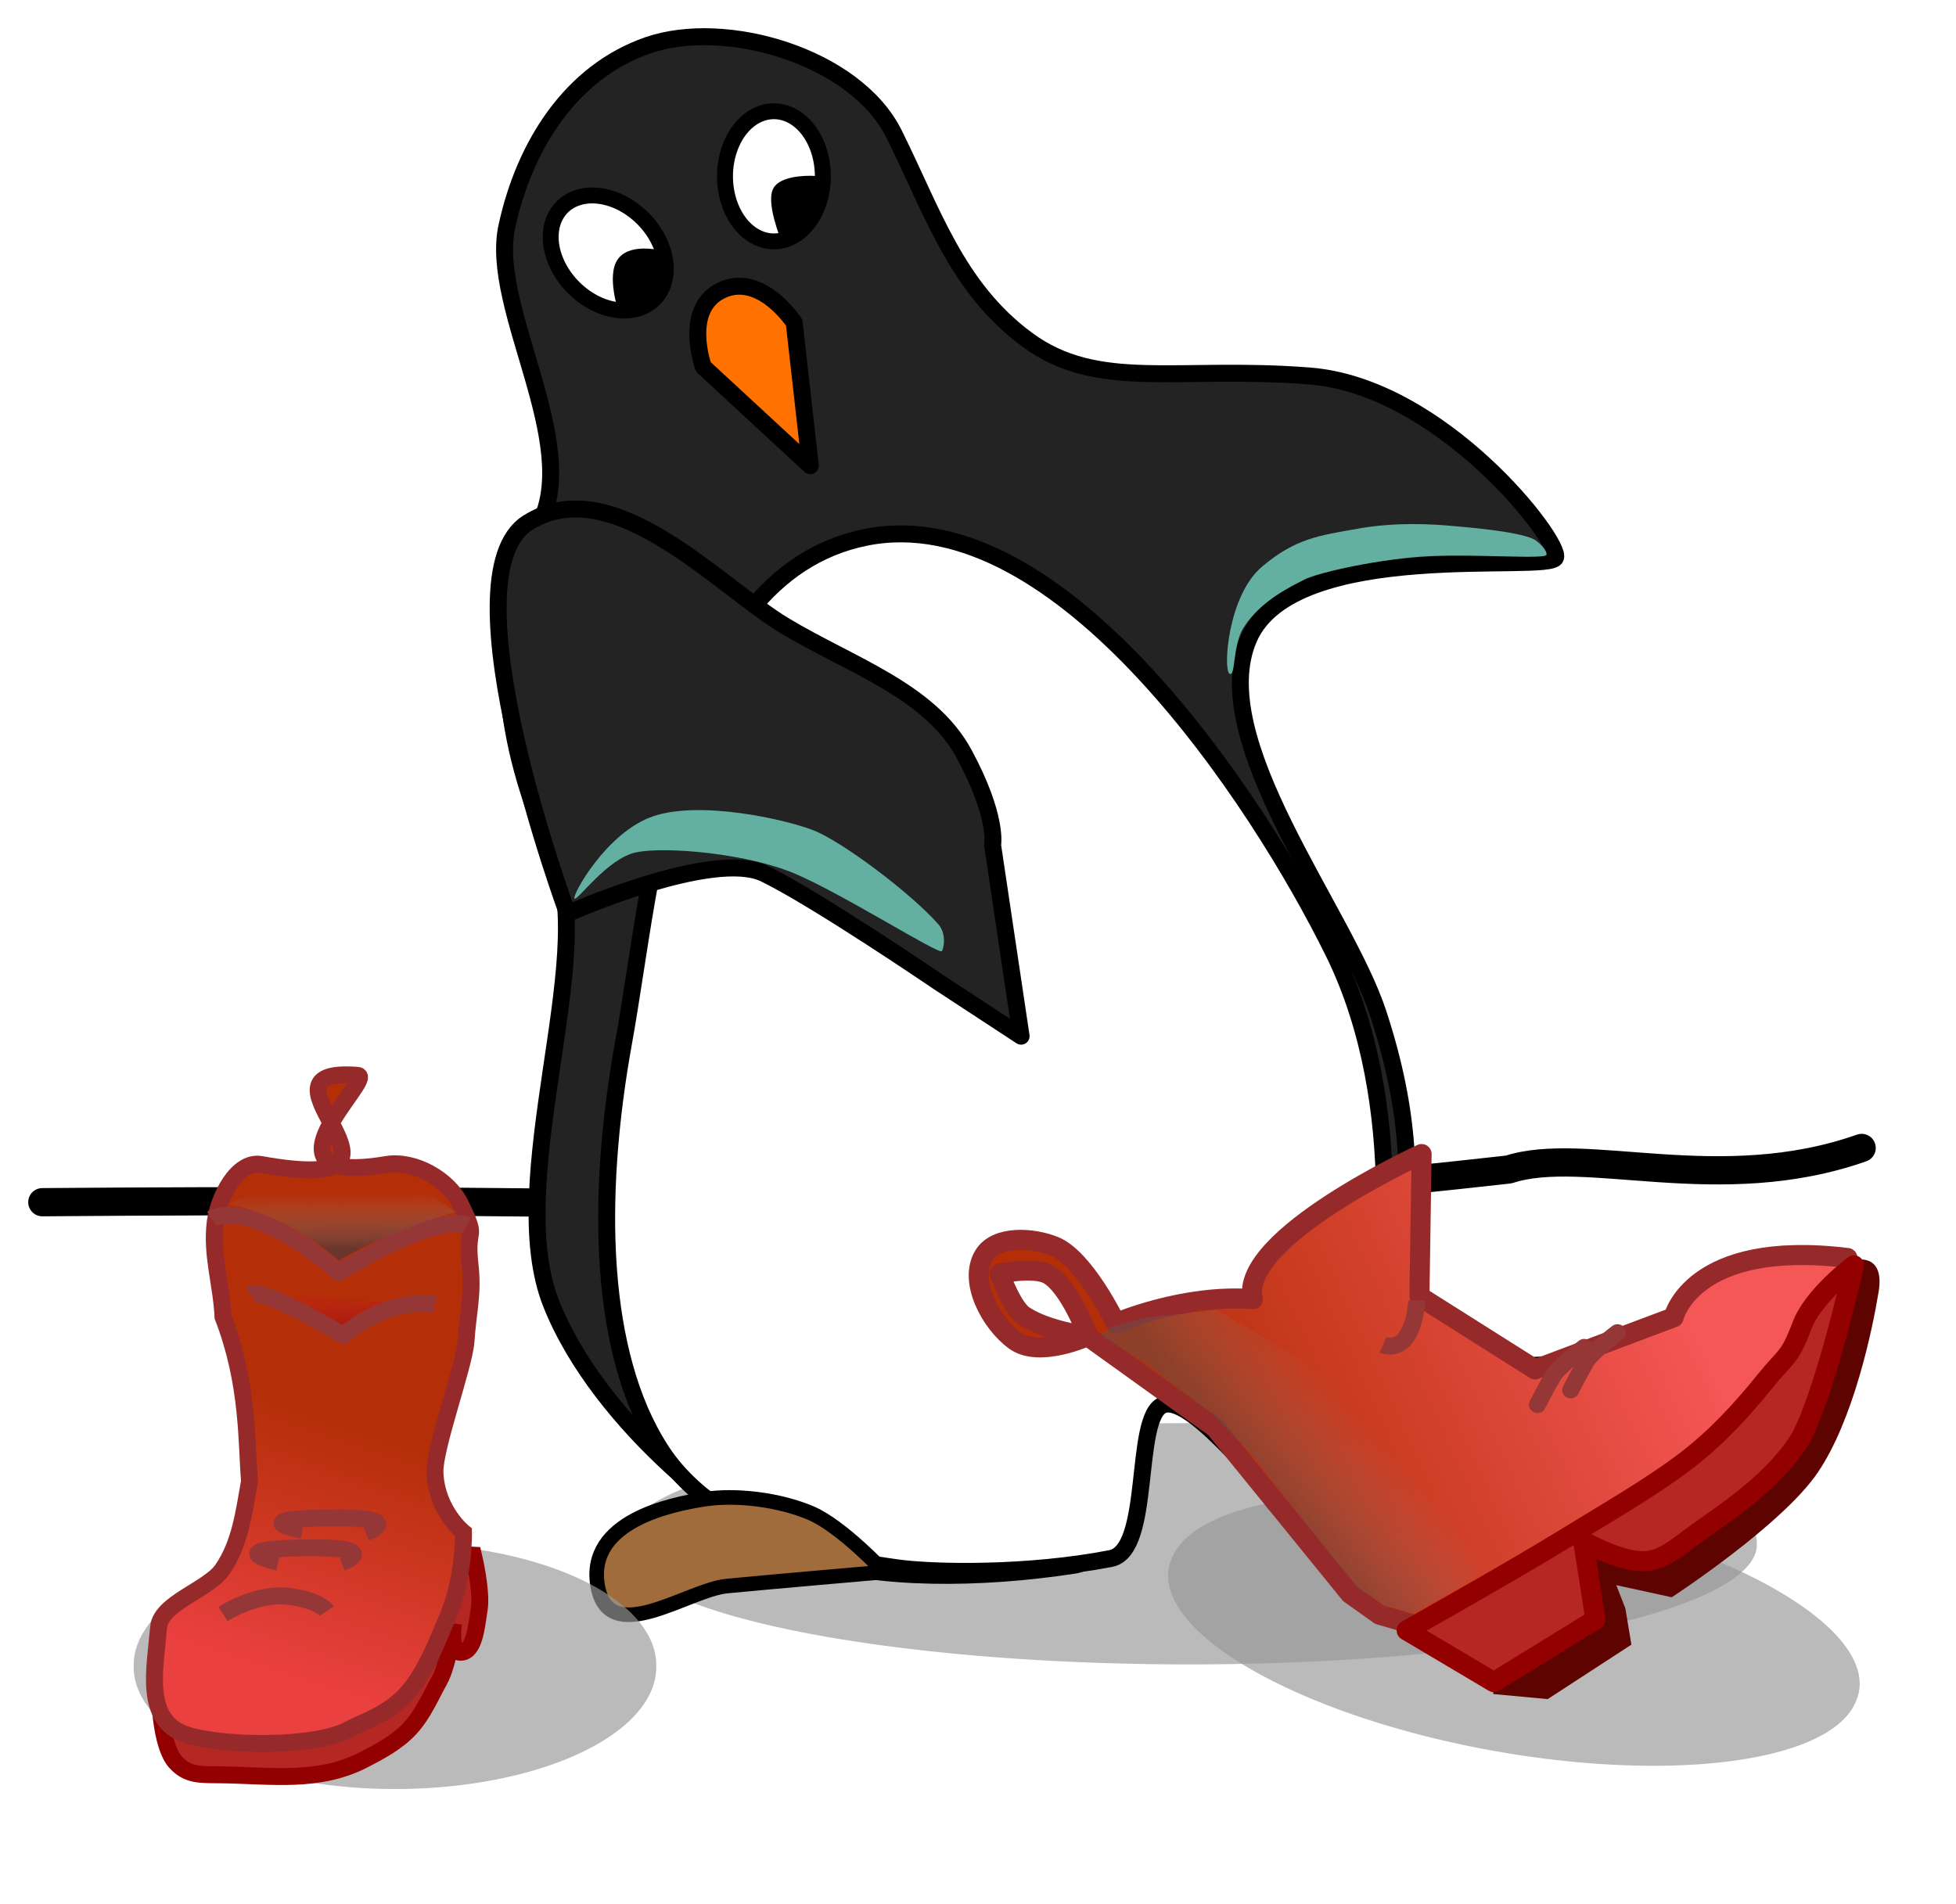 <?xml version="1.0" encoding="UTF-8" standalone="no"?>
<!-- Created with Inkscape (http://www.inkscape.org/) -->
<svg
    xmlns:inkscape="http://www.inkscape.org/namespaces/inkscape"
    xmlns:rdf="http://www.w3.org/1999/02/22-rdf-syntax-ns#"
    xmlns="http://www.w3.org/2000/svg"
    xmlns:sodipodi="http://sodipodi.sourceforge.net/DTD/sodipodi-0.dtd"
    xmlns:ns1="http://sozi.baierouge.fr"
    xmlns:cc="http://creativecommons.org/ns#"
    xmlns:xlink="http://www.w3.org/1999/xlink"
    xmlns:dc="http://purl.org/dc/elements/1.1/"
    id="svg2"
    inkscape:export-ydpi="82.691719"
    inkscape:export-filename="/home/fabio/Desktop/boot-penguin.png"
    viewBox="0 0 346.356 337.198"
    inkscape:export-xdpi="82.691719"
    version="1.1"
    inkscape:version="0.48.3.1 r9886"
    sodipodi:docname="boot-penguin.svg"
  >
  <defs
      id="defs3060"
    >
    <linearGradient
        id="linearGradient3960"
        y2="200.92"
        gradientUnits="userSpaceOnUse"
        x2="303.76"
        gradientTransform="matrix(1.156 .251 -.251 1.156 8.265 -70.96)"
        y1="246.38"
        x1="242.62"
        inkscape:collect="always"
      >
      <stop
          id="stop3897"
          style="stop-color:#b42f08"
          offset="0"
      />
      <stop
          id="stop3899"
          style="stop-color:#f55656"
          offset="1"
      />
    </linearGradient
    >
    <linearGradient
        id="linearGradient3805"
        y2="294.58"
        gradientUnits="userSpaceOnUse"
        x2="51.575"
        y1="251.01"
        x1="66.079"
        inkscape:collect="always"
      >
      <stop
          id="stop3801"
          style="stop-color:#b42f08"
          offset="0"
      />
      <stop
          id="stop3803"
          style="stop-color:#ea4040"
          offset="1"
      />
    </linearGradient
    >
    <linearGradient
        id="linearGradient3822"
        y2="215.92"
        gradientUnits="userSpaceOnUse"
        y1="225.01"
        gradientTransform="translate(.736 11.154)"
        x2="68.564"
        x1="68.831"
        inkscape:collect="always"
      >
      <stop
          id="stop4018-1"
          style="stop-color:#a01510"
          offset="0"
      />
      <stop
          id="stop4020-4"
          style="stop-color:#d0201a;stop-opacity:0"
          offset="1"
      />
    </linearGradient
    >
    <filter
        id="filter3869"
        height="1.72"
        width="1.122"
        color-interpolation-filters="sRGB"
        y="-.36"
        x="-.061"
        inkscape:collect="always"
      >
      <feGaussianBlur
          id="feGaussianBlur3871"
          stdDeviation="6.361"
          inkscape:collect="always"
      />
    </filter
    >
    <filter
        id="filter3869-6"
        width="1.122"
        y="-.36"
        x="-.061"
        height="1.72"
        color-interpolation-filters="sRGB"
        inkscape:collect="always"
      >
      <feGaussianBlur
          id="feGaussianBlur3871-3"
          stdDeviation="6.361"
          inkscape:collect="always"
      />
    </filter
    >
    <filter
        id="filter3869-3"
        width="1.122"
        y="-.36"
        x="-.061"
        height="1.72"
        color-interpolation-filters="sRGB"
        inkscape:collect="always"
      >
      <feGaussianBlur
          id="feGaussianBlur3871-2"
          stdDeviation="6.361"
          inkscape:collect="always"
      />
    </filter
    >
    <linearGradient
        id="linearGradient3967"
        y2="254.49"
        gradientUnits="userSpaceOnUse"
        x2="252.32"
        y1="267.17"
        x1="237.68"
        inkscape:collect="always"
      >
      <stop
          id="stop3963"
          style="stop-color:#575757;stop-opacity:.661"
          offset="0"
      />
      <stop
          id="stop3965"
          style="stop-color:#989898;stop-opacity:0"
          offset="1"
      />
    </linearGradient
    >
    <linearGradient
        id="linearGradient3977"
        y2="211.46"
        gradientUnits="userSpaceOnUse"
        x2="68"
        y1="221.28"
        x1="68.071"
        inkscape:collect="always"
      >
      <stop
          id="stop3973"
          style="stop-color:#513737;stop-opacity:.757"
          offset="0"
      />
      <stop
          id="stop3975"
          style="stop-color:#989898;stop-opacity:0"
          offset="1"
      />
    </linearGradient
    >
  </defs
  >
  <sodipodi:namedview
      id="base"
      bordercolor="#666666"
      inkscape:window-width="1024"
      inkscape:pageshadow="2"
      inkscape:window-y="-4"
      fit-margin-left="5"
      pagecolor="#ffffff"
      inkscape:zoom="0.98994949"
      inkscape:window-maximized="1"
      inkscape:window-x="-4"
      showgrid="false"
      borderopacity="1.0"
      inkscape:current-layer="layer1"
      inkscape:cx="-23.616127"
      inkscape:cy="170.74169"
      inkscape:pageopacity="0.0"
      fit-margin-right="5"
      fit-margin-bottom="5"
      inkscape:window-height="580"
      fit-margin-top="5"
      inkscape:document-units="px"
  />
  <g
      id="layer1"
      inkscape:label="Layer#1"
      transform="translate(-8.085 -.001)"
      inkscape:groupmode="layer"
      sodipodi:insensitive="true"
    >
    <g
        id="g3071"
      >
      <path
          id="path3859"
          sodipodi:rx="78.286819"
          sodipodi:ry="21.213203"
          style="opacity:.818;filter:url(#filter3869);fill:#989898"
          sodipodi:type="arc"
          d="m281.83 295.64a78.287 21.213 0 1 1 -156.57 0 78.287 21.213 0 1 1 156.57 0z"
          transform="matrix(1.284 0 0 1 -42.696 -22.223)"
          sodipodi:cy="295.64313"
          sodipodi:cx="203.54573"
      />
      <g
          id="g2997"
          transform="translate(-158.61 -234.34)"
        >
        <path
            id="path3911"
            d="m174.19 447.26c158.99-1.282 160.53 5.297 259.65-5.793 13.518-4.429 37.271 5.074 62.503-3.815"
            style="stroke-linejoin:round;stroke:#000000;stroke-width:5;stroke-linecap:round;fill:none"
            inkscape:connector-curvature="0"
            sodipodi:nodetypes="ccc"
        />
      </g
      >
      <path
          id="path3050"
          style="stroke-linejoin:round;stroke:#000000;stroke-linecap:round;stroke-width:3;fill:#232323"
          d="m402.86 418.79c15.104-12.812 16.5-30.064 17.857-41.429 1.357-11.365 1.705-23.905-4.286-42.143s-30.751-48.433-22.857-66.429c7.894-17.995 53.356-11.386 54.286-14.286 0.93-2.9-20.124-30.304-43.571-32.143-23.447-1.839-37.477 2.811-50-6.429-12.523-9.239-16.709-22.624-23.571-36.429-6.863-13.805-29.917-20.448-43.571-15.714-13.655 4.734-21.892 17.757-25 32.143-3.108 14.386 13.372 38.335 5.714 52.857 7.36-4.669-18.115 12.969 2.857 59.286 7.5 17.011-9.268 57.006-0.714 78.571 8.554 21.566 33.654 41.063 45.714 45 12.06 3.937 30.07 3.925 46.952 1.328 8.441-1.298 8.015-26.224 15.008-28.645s21.407 17.663 25.183 14.46c3.776-3.203-0.001 0.001-0.001 0.001z"
          sodipodi:nodetypes="czzzzzzzzzcczzsszcc"
          transform="translate(-164.32,-155.77)"
          inkscape:connector-curvature="0"
      />
      <path
          id="path3048"
          style="stroke-linejoin:round;stroke:#000000;stroke-linecap:round;stroke-width:3;fill:#ffffff"
          d="m331.01 433.41c6.583 0.945 23.337 1.251 38.09-1.617 7.377-1.434 3.899-25.128 9.258-27.204 5.359-2.076 19.556 17.465 20.866 16.637 1.31-0.827 14.937-19.931 16.25-27.679 1.313-7.748 6.563-41.651-6.903-69.041-13.466-27.389-48.57-80.471-82.857-73.571-34.287 6.9-37.76 61.166-42.857 89.286-5.097 28.12-4.274 55.351 6.429 72.143s35.141 20.101 41.724 21.046z"
          sodipodi:nodetypes="csszzzzzzzc"
          transform="translate(-164.32,-155.77)"
          inkscape:connector-curvature="0"
      />
      <path
          id="path3820-2"
          style="fill:#63afa2"
          d="m446.25 254.03c0.173-0.827-1.555-2.422-2.298-2.782-2.933-1.421-12.461-2.162-14.951-2.377-2.49-0.215-9.262-0.709-16.042 0.513s-11.044 1.633-17.102 6.763c-6.058 5.13-6.88 18.204-5.747 18.931 1.132 0.728 0.5-5.017 2.496-8.152 3.082-4.84 8.502-7.305 10.751-8.517s13.892-3.784 22.328-4.147c8.437-0.363 20.391 0.594 20.564-0.232z"
          sodipodi:nodetypes="zszszzszzz"
          transform="translate(-164.32,-155.77)"
          inkscape:connector-curvature="0"
      />
      <path
          id="path3840"
          style="stroke-linejoin:round;stroke:#000000;stroke-linecap:round;stroke-width:3;fill:#ff7200"
          d="m315.89 238.26-18.929-17.5s-3.726-10.261 3.214-13.571c6.94-3.311 12.857 5.714 12.857 5.714z"
          sodipodi:nodetypes="cczcc"
          transform="translate(-164.32,-155.77)"
          inkscape:connector-curvature="0"
      />
      <path
          id="path3842"
          sodipodi:rx="9.1964283"
          sodipodi:ry="12.321428"
          style="stroke:#000000;stroke-width:3;fill:#ffffff"
          sodipodi:type="arc"
          d="m290.18 201.11a9.196 12.321 0 1 1 -18.393 0 9.196 12.321 0 1 1 18.393 0z"
          transform="matrix(.666 -.666 .661 .661 -204.28 99.01)"
          sodipodi:cy="201.11218"
          sodipodi:cx="280.98215"
      />
      <path
          id="path3842-0"
          sodipodi:rx="9.1964283"
          sodipodi:ry="12.321428"
          style="stroke:#000000;stroke-width:3;fill:#ffffff"
          sodipodi:type="arc"
          d="m290.18 201.11a9.196 12.321 0 1 1 -18.393 0 9.196 12.321 0 1 1 18.393 0z"
          transform="matrix(.942 0 0 .935 -119.56 -156.81)"
          sodipodi:cy="201.11218"
          sodipodi:cx="280.98215"
      />
      <path
          id="path3880"
          style="stroke-linejoin:round;stroke:#000000;stroke-linecap:round;stroke-width:3;fill:#a16c3b"
          d="m398.04 422.01s27.722-5.547 36.964-7.321c9.242-1.775 30.265 3.473 29.732-8.125-0.533-11.598-20.771-9.266-28.482-8.125-7.711 1.141-23.929 8.929-23.929 8.929z"
          sodipodi:nodetypes="czzzcc"
          transform="translate(-164.32,-155.77)"
          inkscape:connector-curvature="0"
      />
      <path
          id="path3882"
          style="stroke:#000000;stroke-width:1px;fill:#000000"
          d="m311.18 198.13 3.801-2.874 1.894-7.829s-5.436-0.374-6.966 1.737c-1.531 2.111 1.272 8.965 1.272 8.965z"
          sodipodi:nodetypes="ccczc"
          transform="translate(-164.32,-155.77)"
          inkscape:connector-curvature="0"
      />
      <path
          id="path3884"
          style="stroke:#000000;stroke-width:1px;fill:#000000"
          d="m282.5 211.11s-2.307-6.627-0.179-9.286c2.13-2.65 7.68-1.06 7.68-1.06v5.179l-3.214 4.107-3.393 1.25z"
          sodipodi:nodetypes="czccccc"
          transform="translate(-164.32,-155.77)"
          inkscape:connector-curvature="0"
      />
      <path
          id="path3880-3"
          style="stroke-linejoin:round;stroke:#000000;stroke-linecap:round;stroke-width:2.584;fill:#a16c3b"
          d="m329 434.18s-20.94 1.817-27.907 2.495c-6.967 0.678-21.03 11.188-22.876-0.153s13.111-14.326 18.859-15.22c5.747-0.894 13.386 0.103 18.87 2.431 5.484 2.328 13.055 10.447 13.055 10.447z"
          sodipodi:nodetypes="czzzzc"
          transform="translate(-164.32,-155.77)"
          inkscape:connector-curvature="0"
      />
      <path
          id="path3905"
          style="stroke-linejoin:round;stroke:#000000;stroke-linecap:round;stroke-width:3;fill:#232323"
          d="m108.59 161.8s25.741-11.478 34.85-7.071c9.11 4.406 30.81 19.193 30.81 19.193l14.647 9.596-5.051-33.84s1.013-4.945-5.051-16.162c-6.063-11.218-20.109-15.677-31.82-22.728-11.711-7.051-30.459-27.7-45.457-18.183-14.997 9.517 7.071 69.195 7.071 69.195z"
          sodipodi:nodetypes="czccczzzc"
          transform="translate(-0 -0)"
          inkscape:connector-curvature="0"
      />
      <path
          id="path3820"
          style="fill:#63afa2"
          d="m339.19 324.22c0.418-0.734 0.779-3.153-0.639-4.764-4.821-5.48-17.044-14.684-22.171-16.657-5.126-1.973-19.932-5.269-28.256-2.481-8.324 2.789-14.467 14.067-13.994 14.592 0.473 0.524 5.783-7.075 10.862-8.172 5.079-1.097 19.742 0.129 28.349 3.837 8.607 3.708 25.431 14.379 25.848 13.645z"
          sodipodi:nodetypes="zszzzzzz"
          transform="translate(-164.32,-155.77)"
          inkscape:connector-curvature="0"
      />
      <path
          id="path3859-7"
          sodipodi:rx="78.286819"
          sodipodi:ry="21.213203"
          style="opacity:.818;filter:url(#filter3869-6);fill:#989898"
          sodipodi:type="arc"
          d="m281.83 295.64a78.287 21.213 0 1 1 -156.57 0 78.287 21.213 0 1 1 156.57 0z"
          transform="matrix(.774 .161 -.395 .96 235.39 -27.946)"
          sodipodi:cy="295.64313"
          sodipodi:cx="203.54573"
      />
      <path
          id="path3859-8"
          sodipodi:rx="78.286819"
          sodipodi:ry="21.213203"
          style="opacity:.818;filter:url(#filter3869-3);fill:#989898"
          sodipodi:type="arc"
          d="m281.83 295.64a78.287 21.213 0 1 1 -156.57 0 78.287 21.213 0 1 1 156.57 0z"
          transform="matrix(.591 0 0 1.019 -42.271 -6.177)"
          sodipodi:cy="295.64313"
          sodipodi:cx="203.54573"
      />
      <path
          id="path3125"
          d="m274.96 292.52 7.91-6.522 3.654-12.189s16.734-2.078 21.267-5.877c12.401-10.393 12.174-11.15 16.521-18.052 5.185-8.235 13.22-22.345 10.904-27.082-27.562-3.361-30.775 10.515-30.775 10.515l-24.531 9.22-20.482-12.944 0.384-25.2s-32.477 14.859-29.89 25.708c-12.132-0.993-24.264 4.24-24.264 4.24s-5.495-11.43-10.879-13.602c-3.882-1.567-10.273-1.955-12.455 1.618-2.77 4.534 1.13 11.823 5.387 15.003 4.34 3.242 12.912-0.706 12.912-0.706s-7.106-0.898-11.218-3.598c-2.233-1.466-4.317-7.505-4.317-7.505s6.105-1.255 8.615 0.142c3.828 2.131 7.109 11.054 7.109 11.054l22.438 16.113 23.876 29.393 5.241 3.732z"
          sodipodi:nodetypes="cccsacccccccssscscsccccc"
          style="stroke-linejoin:round;stroke:#962a2a;stroke-width:3.549;fill:url(#linearGradient3960)"
          inkscape:connector-curvature="0"
      />
      <path
          id="path3907"
          d="m272.5 300.03 9.643 0.893 14.821-9.643-1.071-6.429-1.607-4.107 9.821 2.143s19.539-12.73 25.893-22.143c6.286-9.312 9.603-25.016 10.74-31.949 1.137-6.932-4.077-5.641-4.077-5.641l-4.12 4.576-8.615 25.513-14.643 9.643-19.643 11.786-16.429 14.286-0.714 8.929z"
          sodipodi:nodetypes="ccccccazcccccccc"
          style="fill:#5d0300"
          inkscape:connector-curvature="0"
      />
      <path
          id="path3903"
          d="m257.17 288.76s19.531-11.013 27.98-16.237c7.306-4.518 15.297-9.046 21.673-13.939 5.149-3.952 9.629-8.782 13.703-13.836 3.877-4.809 4.333-3.968 6.563-9.727 1.858-5.422 9.292-10.908 9.292-10.908s-5.548 24.637-9.939 31.396c-4.437 6.641-11.3 11.41-17.84 15.994-2.892 2.027-5.81 4.876-9.339 5.002-4.372 0.156-10.839-3.577-10.839-3.577l2.173 13.921-17.993 11.07z"
          sodipodi:nodetypes="cssscccsscccc"
          style="stroke-linejoin:round;stroke:#930000;stroke-width:3.549;fill:#b52722"
          inkscape:connector-curvature="0"
      />
      <path
          id="path3962"
          style="stroke:#930000;stroke-width:3;fill:#b52722"
          d="m46.972 314.33c9.245 0.113 17.576 1.526 25.759-2.778 2.423-1.275 5.663-2.924 8.003-5.482 2.34-2.558 3.78-6.024 5.129-8.407 1.71-3.02 2.525-10.102 2.525-10.102s-0.695 4.846 1.01 5.051c2.767 0.333 3.075-4.828 3.535-7.576 0.531-3.172-1.01-9.596-1.01-9.596l-36.871-2.02-10.607 8.081-8.081 18.688s0.095 8.83 2.778 11.869c2.163 2.451 4.56 2.233 7.829 2.273z"
          sodipodi:nodetypes="ssscssccccsss"
          transform="translate(-0)"
          inkscape:connector-curvature="0"
      />
      <path
          id="path3955"
          d="m36.174 288.19c-0.616 7.328-2.747 16.581 4.989 19.07 6.429 2.068 22.908 2.309 28.789-1.01 2.024-1.142 6.649-2.485 10.082-6.218 3.434-3.734 5.676-9.859 7.222-13.425 3.092-7.131 2.898-15.207 2.898-15.207s-4.797-3.839-5.051-10.607c-0.161-4.299 5.218-18.961 5.495-23.255 0.33-5.118 1.301-8.332 0.725-13.428-0.845-7.482 1.591-4.01-1.674-10.795-2.156-4.48-8.229-7.893-13.132-7.071-24.191 4.056-1.784-15.518-5.107-15.786-21.203-1.712 15.811 21.66-17.117 15.786-4.245-0.757-7.517 5.827-8.081 10.102-0.769 5.83 1.09 11.002 1.357 16.877 4.613 11.918 4.12 22.422 4.704 29.085-0.985 5.509-1.647 11.09-4.831 15.693-2.442 3.53-10.91 5.911-11.27 10.188z"
          sodipodi:nodetypes="ssscscssssssssccss"
          style="stroke:#962a2a;stroke-width:3;fill:url(#linearGradient3805)"
          inkscape:connector-curvature="0"
      />
      <path
          id="path3964"
          d="m47.57 285.84s5.84-3.764 11.445-3.131c5.605 0.633 6.94 2.63 6.94 2.63"
          sodipodi:nodetypes="czc"
          style="stroke-linejoin:round;stroke:#953737;stroke-width:3;fill:none"
          inkscape:connector-curvature="0"
      />
      <path
          id="path3964-8"
          d="m57.332 276.68s-10.484-2.287 4.318-2.547c14.802-0.26 6.94 2.63 6.94 2.63"
          sodipodi:nodetypes="czc"
          style="stroke-linejoin:round;stroke:#953737;stroke-width:3;fill:none"
          inkscape:connector-curvature="0"
      />
      <path
          id="path3964-4"
          d="m61.625 271.02s-10.484-1.93 4.318-2.19c14.802-0.26 6.94 2.63 6.94 2.63"
          sodipodi:nodetypes="czc"
          style="stroke-linejoin:round;stroke:#953737;stroke-width:3;fill:none"
          inkscape:connector-curvature="0"
      />
      <path
          id="path3964-48"
          d="m45.583 215.86s6.309-4.178 22.54 9.491c18.016-10.974 22.68-8.38 22.68-8.38"
          sodipodi:nodetypes="ccc"
          style="stroke-linejoin:round;stroke:#953737;stroke-width:3;fill:none"
          inkscape:connector-curvature="0"
      />
      <path
          id="path3964-48-7"
          d="m52.39 229.16s2.024-1.321 16.468 7.348c8.373-7.045 16.252-5.523 16.252-5.523"
          sodipodi:nodetypes="ccc"
          style="stroke-linejoin:round;stroke:#953737;stroke-width:3;fill:url(#linearGradient3822)"
          inkscape:connector-curvature="0"
      />
      <path
          id="path3964-4-3"
          d="m252.97 238.19s2.648 1.1 4.318-1.685c1.67-2.785 1.637-6.209 1.637-6.209"
          sodipodi:nodetypes="czc"
          style="stroke-linejoin:round;stroke:#953737;stroke-width:3;fill:none"
          inkscape:connector-curvature="0"
      />
      <path
          id="path3964-5"
          d="m280.32 248.77s1.964-3.788 2.89-5.275c0.926-1.487 5.397-4.87 5.397-4.87"
          sodipodi:nodetypes="czc"
          style="stroke-linejoin:round;stroke:#953737;stroke-linecap:round;stroke-width:3;fill:none"
          inkscape:connector-curvature="0"
      />
      <path
          id="path3964-5-5"
          d="m286.21 246.17s1.964-3.788 2.89-5.275c0.926-1.487 5.397-4.87 5.397-4.87"
          sodipodi:nodetypes="czc"
          style="stroke-linejoin:round;stroke:#953737;stroke-linecap:round;stroke-width:3;fill:none"
          inkscape:connector-curvature="0"
      />
      <path
          id="path3959"
          style="opacity:.631;fill:url(#linearGradient3967)"
          d="m210.89 241.46 11.786 8.929 7.143 7.321 12.857 16.429 5.893 7.143 4.821 3.036 5 1.429 10.357-5.893 3.929-4.286-21.786-27.679-27.321-15.893-12.857 1.429-5.893 1.607-1.786 1.429z"
          sodipodi:nodetypes="ccccccccccccccc"
          transform="translate(-0)"
          inkscape:connector-curvature="0"
      />
      <path
          id="path3969"
          style="fill:url(#linearGradient3977)"
          d="m48.571 213.24s9.855 1.486 19.464 10c10.324-5.94 20.715-8.57 20.715-8.57l-8.571-6.07-9.107 0.893-14.464-0.536z"
          sodipodi:nodetypes="ccccccc"
          transform="translate(-0)"
          inkscape:connector-curvature="0"
      />
    </g
    >
  </g
  >
</svg
>
